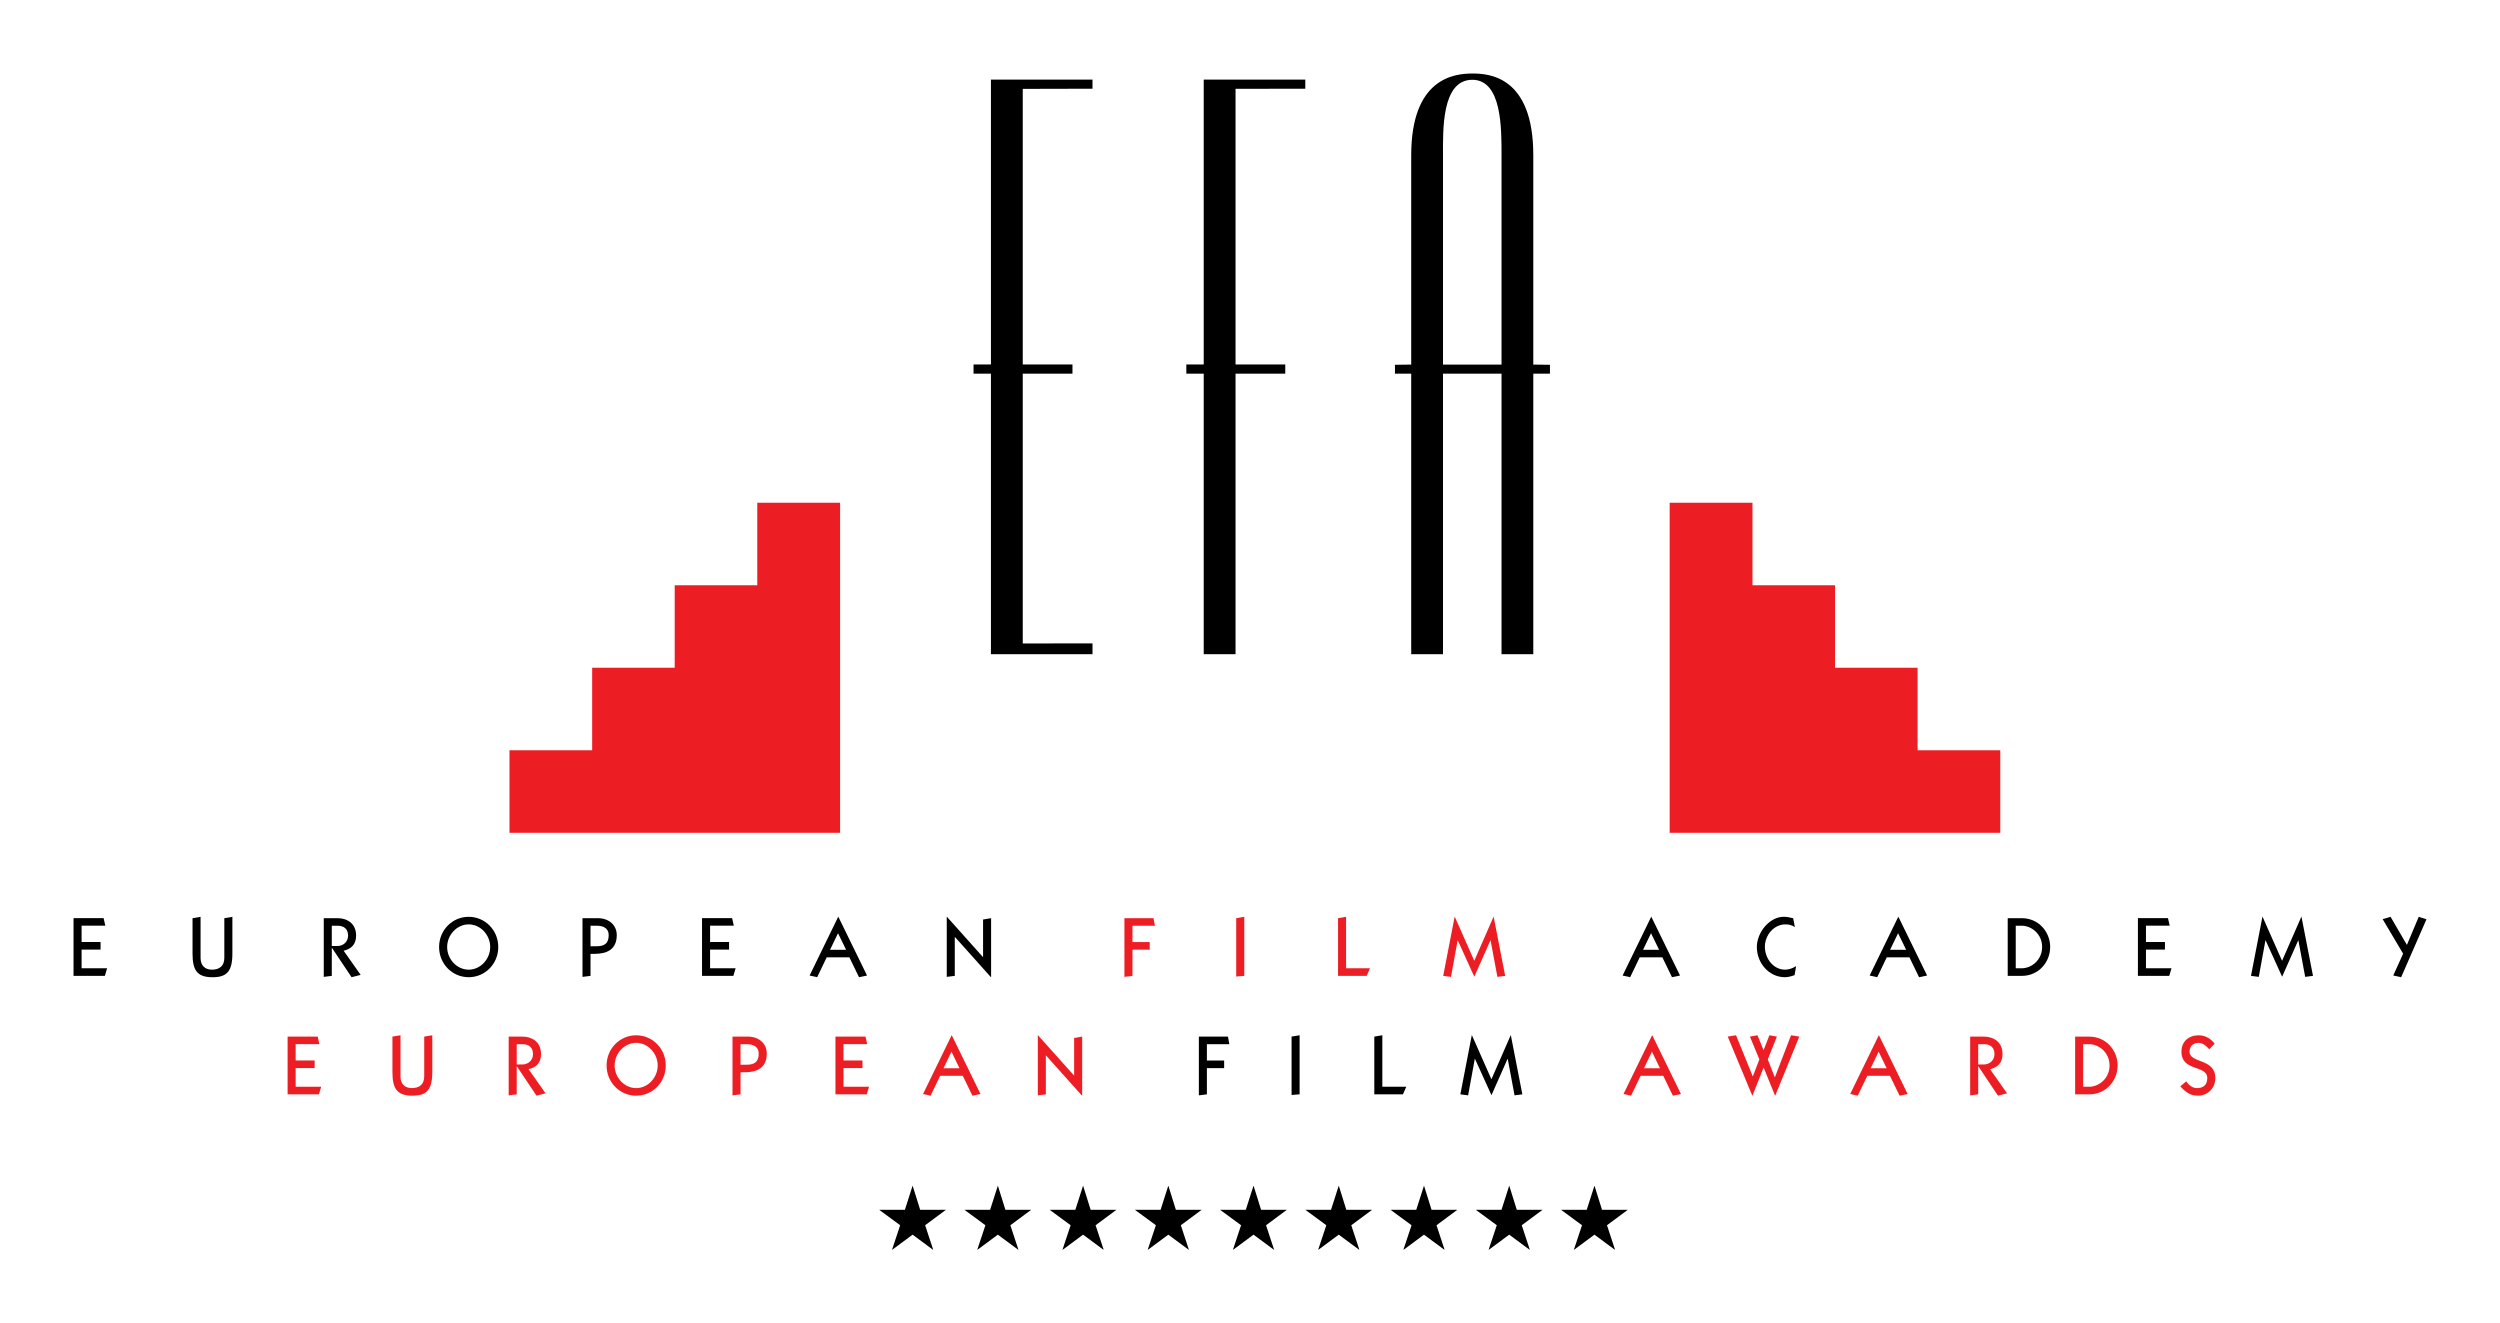 <?xml version="1.0" encoding="UTF-8"?>
<svg width="340" height="179.97" version="1.1" viewBox="0 0 89.958 47.617" xmlns="http://www.w3.org/2000/svg" xmlns:xlink="http://www.w3.org/1999/xlink">
  <g transform="translate(94.872 29.189)">
    <g fill="#ed1d24">
      <path d="m-54.122 5.926v-0.944h0.621v-0.273h-0.621v-0.588h0.808l-0.051-0.271h-1.047v2.112l0.29-0.036z"/>
      <path d="m-50.389 3.85v2.1l0.29-0.024v-2.126z"/>
      <path d="m-45.694 5.926 0.119-0.273h-0.861v-1.853l-0.289 0.05v2.076h1.031z"/>
      <path d="m-42.661 5.962 0.239-1.313h0.006l0.591 1.301h0.006l0.577-1.301h0.006l0.245 1.313 0.28-0.036-0.414-2.125h-0.006l-0.692 1.583-0.701-1.583h-0.006l-0.411 2.125 0.278 0.036z"/>
    </g>
    <g>
      <path id="c" d="m-91.099 5.926 0.082-0.273h-0.919v-0.672h0.683v-0.273h-0.683v-0.588h0.854l-0.062-0.271h-1.082v2.076z"/>
      <path d="m-86.8 3.85v1.432c0 0.305-0.198 0.421-0.446 0.421-0.257 0-0.409-0.155-0.409-0.421v-1.48l-0.289 0.049v1.273c0 0.597 0.162 0.851 0.721 0.851 0.512 0 0.713-0.211 0.713-0.851v-1.322z"/>
      <path d="m-82.933 4.121h0.207c0.225 0 0.379 0.112 0.379 0.358 0 0.227-0.181 0.372-0.379 0.372h-0.207zm0 1.805v-1.008h0.006l0.706 1.056 0.326-0.084-0.612-0.869c0.278-0.063 0.449-0.233 0.449-0.542 0-0.472-0.363-0.629-0.665-0.629h-0.499v2.112z"/>
      <path d="m-78.782 4.888c0-0.433 0.349-0.815 0.775-0.815 0.425 0 0.774 0.381 0.774 0.815s-0.349 0.815-0.774 0.815c-0.426 0-0.775-0.381-0.775-0.815m-0.29 0c0 0.612 0.479 1.086 1.065 1.086 0.585 0 1.064-0.474 1.064-1.086s-0.479-1.087-1.064-1.087c-0.586 0-1.065 0.476-1.065 1.087"/>
      <path d="m-73.623 4.121h0.225c0.225 0 0.429 0.085 0.429 0.339 0 0.295-0.151 0.4-0.429 0.4h-0.225zm0 1.805v-0.793h0.157c0.437 0 0.787-0.163 0.787-0.673 0-0.356-0.273-0.61-0.686-0.61h-0.547v2.112z"/>
      <path id="b" d="m-65.004 4.987 0.287-0.596 0.29 0.596zm-0.464 0.987 0.343-0.714h0.817l0.346 0.714 0.289-0.06-1.032-2.113h-0.006l-1.029 2.113z"/>
      <path d="m-60.516 5.926v-1.405l1.301 1.453h0.006v-2.124l-0.289 0.048v1.356l-1.301-1.454h-0.006v2.162z"/>
      <use transform="translate(22.615)" width="100%" height="100%" xlink:href="#c"/>
    </g>
    <g>
      <path d="m-30.348 3.852c-0.112-0.029-0.225-0.052-0.34-0.052-0.511 0-0.967 0.561-0.967 1.088 0 0.577 0.437 1.086 1.01 1.086 0.122 0 0.237-0.036 0.349-0.075l0.053-0.324c-0.118 0.075-0.257 0.128-0.396 0.128-0.428 0-0.727-0.409-0.727-0.827 0-0.416 0.326-0.803 0.739-0.803 0.127 0 0.234 0.024 0.34 0.1z"/>
      <path d="m-22.339 4.121h0.216c0.343 0 0.733 0.291 0.733 0.766 0 0.475-0.39 0.766-0.733 0.766h-0.216zm-0.289 1.805h0.506c0.615 0 1.022-0.503 1.022-1.038 0-0.536-0.407-1.038-1.022-1.038h-0.506z"/>
      <path id="h" d="m-13.594 5.962 0.24-1.313h0.006l0.591 1.301h0.006l0.576-1.301h0.006l0.245 1.313 0.281-0.036-0.414-2.125h-0.006l-0.693 1.583-0.701-1.583h-0.006l-0.411 2.125 0.278 0.036z"/>
      <path d="m-7.838 3.801-0.425 1.011-0.589-1.011-0.284 0.085 0.736 1.241-0.355 0.785 0.284 0.063 0.911-2.084z"/>
      <use transform="translate(74.283)" width="100%" height="100%" xlink:href="#c"/>
      <use transform="translate(29.254)" width="100%" height="100%" xlink:href="#b"/>
      <use transform="translate(38.144)" width="100%" height="100%" xlink:href="#b"/>
    </g>
    <g>
      <path d="m-51.444 10.189v-0.944h0.621v-0.273h-0.621v-0.588h0.808l-0.05-0.273h-1.047v2.114z"/>
      <path d="m-48.397 8.111v2.101l0.289-0.024v-2.125z"/>
      <path d="m-44.389 10.189 0.119-0.273h-0.861v-1.853l-0.289 0.048v2.078h1.032z"/>
      <use transform="translate(-28.45,4.263)" width="100%" height="100%" xlink:href="#h"/>
    </g>
    <g>
      <path id="f" d="m-83.396 10.189 0.082-0.273h-0.919v-0.672h0.683v-0.273h-0.683v-0.588h0.854l-0.062-0.273h-1.082v2.078z" fill="#ed1d24"/>
      <path d="m-79.607 8.111v1.432c0 0.306-0.198 0.421-0.446 0.421-0.257 0-0.408-0.154-0.408-0.421v-1.48l-0.29 0.048v1.275c0 0.596 0.162 0.851 0.721 0.851 0.512 0 0.713-0.212 0.713-0.851v-1.323z" fill="#ed1d24"/>
      <path id="e" d="m-76.279 8.384h0.207c0.225 0 0.379 0.112 0.379 0.358 0 0.227-0.181 0.372-0.379 0.372h-0.207zm0 1.805v-1.008h0.006l0.706 1.056 0.326-0.085-0.612-0.868c0.278-0.064 0.449-0.233 0.449-0.542 0-0.472-0.363-0.63-0.665-0.63h-0.499v2.114z" fill="#ed1d24"/>
      <path d="m-72.756 9.151c0-0.433 0.349-0.815 0.775-0.815 0.426 0 0.775 0.381 0.775 0.815 0 0.432-0.349 0.814-0.775 0.814-0.425 0-0.775-0.382-0.775-0.814m-0.289 0c0 0.611 0.479 1.086 1.064 1.086 0.586 0 1.065-0.475 1.065-1.086 0-0.612-0.479-1.087-1.065-1.087-0.585 0-1.064 0.476-1.064 1.087" fill="#ed1d24"/>
      <path d="m-68.225 8.384h0.225c0.225 0 0.429 0.085 0.429 0.339 0 0.294-0.151 0.4-0.429 0.4h-0.225zm0 1.805v-0.794h0.157c0.438 0 0.787-0.162 0.787-0.672 0-0.356-0.272-0.612-0.686-0.612h-0.547v2.114z" fill="#ed1d24"/>
      <path id="a" d="m-60.922 9.25 0.287-0.597 0.289 0.597zm-0.464 0.987 0.343-0.714h0.816l0.346 0.714 0.29-0.06-1.032-2.113h-0.006l-1.029 2.113 0.272 0.06z" fill="#ed1d24"/>
      <path d="m-57.239 10.189v-1.405l1.301 1.453h0.006v-2.126l-0.289 0.05v1.355l-1.301-1.453h-0.006v2.162z" fill="#ed1d24"/>
      <use transform="translate(19.713)" width="100%" height="100%" xlink:href="#f"/>
    </g>
    <g>
      <path d="m-30.425 8.063-0.582 1.517-0.255-0.648 0.328-0.821-0.269-0.048-0.21 0.538-0.219-0.538-0.272 0.048 0.34 0.821-0.237 0.614-0.603-1.483-0.299 0.048 0.884 2.125h0.006l0.402-1.014 0.411 1.014h0.006l0.866-2.125z" fill="#ed1d24"/>
      <path d="m-19.913 8.384h0.216c0.343 0 0.733 0.291 0.733 0.766 0 0.475-0.39 0.766-0.733 0.766h-0.216zm-0.289 1.805h0.506c0.615 0 1.023-0.503 1.023-1.038 0-0.536-0.408-1.039-1.023-1.039h-0.506z" fill="#ed1d24"/>
      <path d="m-16.417 9.901c0.183 0.199 0.352 0.336 0.63 0.336 0.351 0 0.63-0.264 0.63-0.633 0-0.718-0.929-0.524-0.929-0.951 0-0.196 0.133-0.317 0.32-0.317 0.168 0 0.28 0.112 0.39 0.23l0.195-0.199c-0.133-0.182-0.345-0.303-0.57-0.303-0.368 0-0.625 0.224-0.625 0.59 0 0.729 0.929 0.467 0.929 0.948 0 0.257-0.156 0.363-0.37 0.363-0.162 0-0.304-0.112-0.387-0.245z" fill="#ed1d24"/>
      <use transform="translate(52.589)" width="100%" height="100%" xlink:href="#e"/>
      <use transform="translate(25.205)" width="100%" height="100%" xlink:href="#a"/>
      <use transform="translate(33.362)" width="100%" height="100%" xlink:href="#a"/>
    </g>
  </g>
  <g transform="translate(94.872 29.189)">
    <use transform="matrix(-1,0,0,1,-99.435,-3e-5)" width="100%" height="100%" xlink:href="#g"/>
    <path id="g" d="m-67.623-11.098v2.969h-2.971v2.968h-2.97v2.969h-2.975v2.969h11.896v-11.876z" color="#000000" color-rendering="auto" fill="#ed1d24" image-rendering="auto" shape-rendering="auto" style="isolation:auto;mix-blend-mode:normal;text-decoration-color:#000000;text-decoration-line:none;text-decoration-style:solid;text-indent:0;text-transform:none;white-space:normal"/>
  </g>
  <g transform="translate(94.872 29.189)">
    <path d="m-59.215-5.65h3.655v-0.388l-2.51 3e-3v-9.709h1.789v-0.331h-1.789v-9.916l2.51-6e-3v-0.328h-3.655v10.25h-0.626v0.331h0.626v10.094z"/>
    <path d="m-51.558-5.65h1.145v-10.094h1.789v-0.331h-1.789v-9.919l2.51-2e-3v-0.328h-3.655v10.25h-0.626v0.331h0.626v10.094z"/>
    <path d="m-41.895-26.318c1.067 0 1.053 1.751 1.053 2.716v7.532h-2.106v-7.532c0-0.883-0.059-2.716 1.053-2.716m-2.197 20.67h1.144v-10.095h2.106v10.095h1.143v-10.095l0.599-6.9e-4v-0.319l-0.599-8e-3v-7.532c0-2.848-1.6-2.942-2.196-2.941-0.651 6.9e-4 -2.196 0.167-2.197 2.941v7.532l-0.585 8e-3v0.319l0.585 6.9e-4z"/>
  </g>
  <g transform="translate(94.872 29.189)">
    <use transform="translate(24.535)" width="100%" height="100%" xlink:href="#d"/>
    <use transform="translate(12.267)" width="100%" height="100%" xlink:href="#i"/>
    <g id="i">
      <g id="j">
        <use transform="translate(3.067)" width="100%" height="100%" xlink:href="#d"/>
        <path id="d" d="m-62.03 13.484h-0.006l-0.275 0.859h-0.918v6e-3l0.748 0.55-0.291 0.875 0.006 7e-3 0.732-0.543 0.733 0.543 0.006-7e-3 -0.288-0.875 0.742-0.55v-6e-3h-0.921l-0.268-0.859z"/>
      </g>
      <use transform="translate(6.134)" width="100%" height="100%" xlink:href="#j"/>
    </g>
  </g>
</svg>
